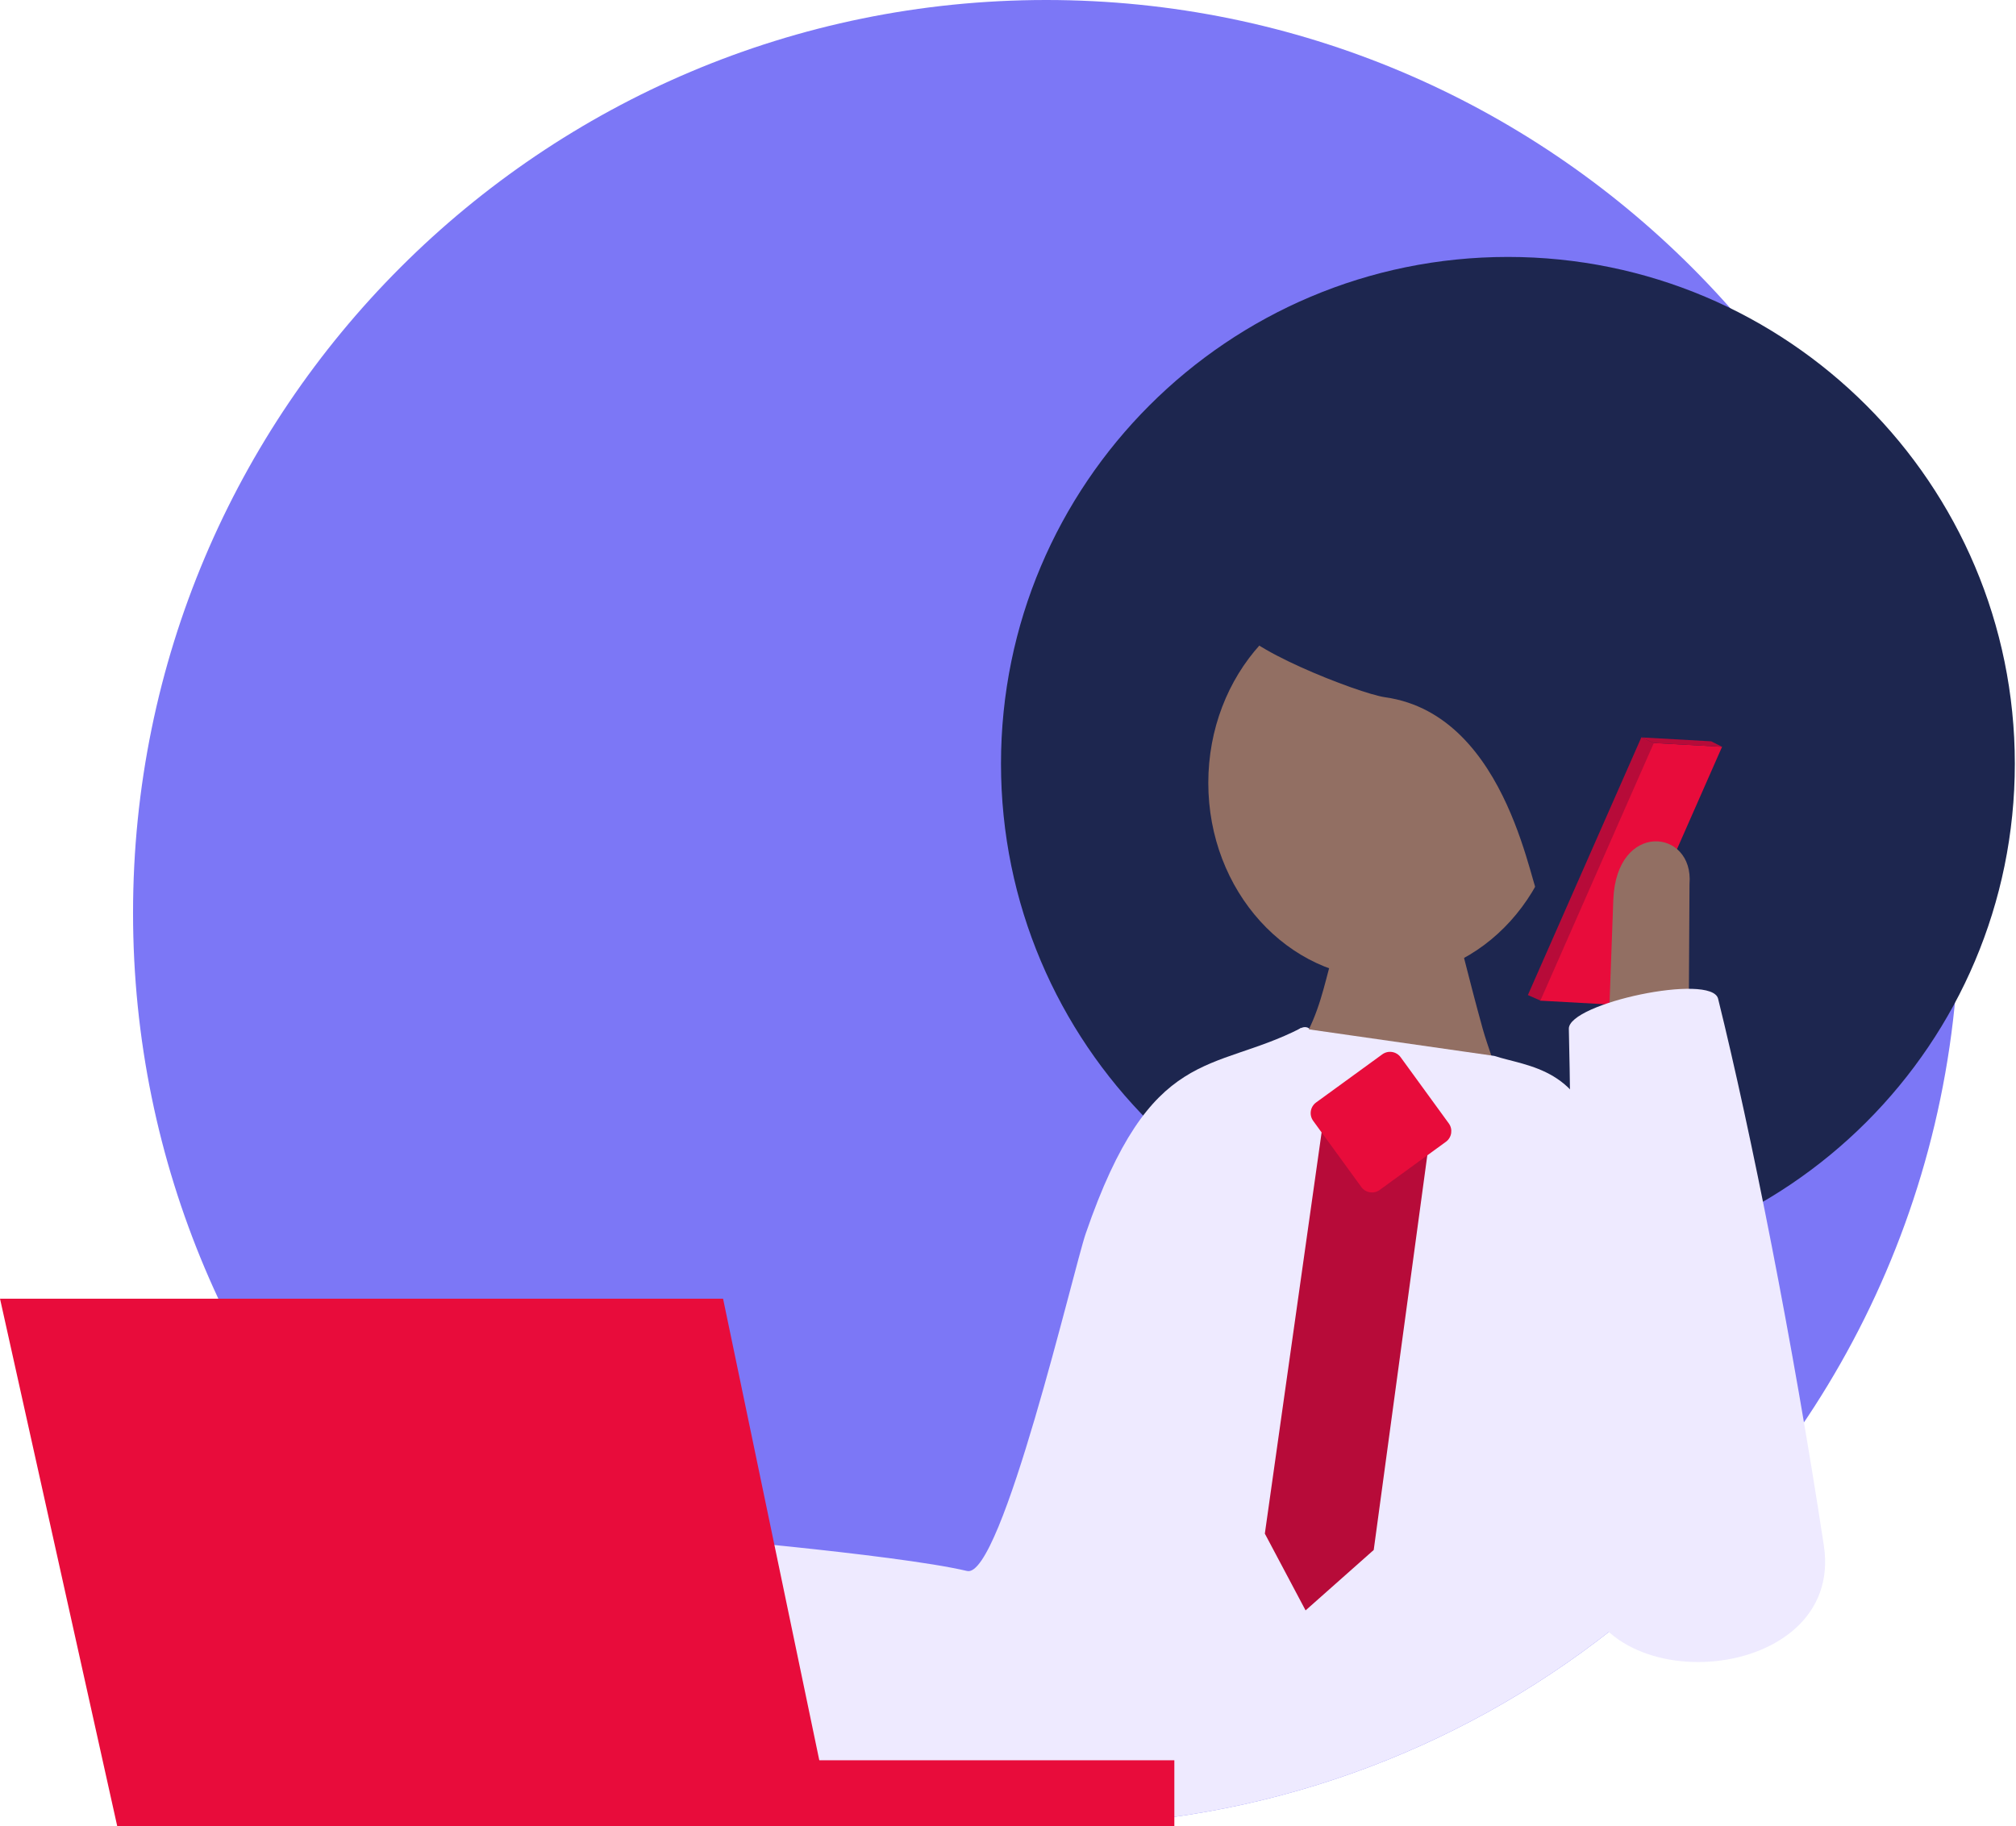 <?xml version="1.0" encoding="utf-8"?>
<svg xmlns="http://www.w3.org/2000/svg" fill="none" height="357" viewBox="0 0 394 357" width="394">
<g clip-path="url(#clip0_2762_3462)">
<path d="M382.919 178.459C382.919 235.405 356.249 286.126 314.723 318.797C284.6 342.496 246.656 356.706 205.412 356.93H204.46C105.895 356.93 26.002 277.025 26.002 178.459C26.002 79.893 105.895 0 204.46 0C303.026 0 382.919 79.893 382.919 178.459Z" fill="#7C77F6"/>
<path d="M294.701 248.37C349.416 248.37 393.771 204.015 393.771 149.299C393.771 94.584 349.416 50.228 294.701 50.228C239.985 50.228 195.63 94.584 195.63 149.299C195.63 204.015 239.985 248.37 294.701 248.37Z" fill="#1D264F"/>
<path d="M235.876 345.538C206.963 354.04 183.487 349.801 175.935 349.777C172.189 349.766 157.932 350.94 137.615 350.94C121.984 350.94 143.605 301.158 139.365 300.829C128.056 299.925 174.867 303.753 189.006 307.112C195.747 308.709 209.863 247.9 212.189 241.147C224.919 204.142 236.874 209.862 254.184 201.019C267.537 194.195 248.888 341.733 235.899 345.55L235.876 345.538Z" fill="#EEEAFF"/>
<path d="M260.079 188.805C269.97 188.805 277.989 180.787 277.989 170.896C277.989 161.005 269.97 152.987 260.079 152.987C250.188 152.987 242.17 161.005 242.17 170.896C242.17 180.787 250.188 188.805 260.079 188.805Z" stroke="#1D264F" stroke-miterlimit="10" stroke-width="1.174"/>
<path d="M270.731 191.259C289.832 191.259 305.317 174.15 305.317 153.045C305.317 131.94 289.832 114.831 270.731 114.831C251.63 114.831 236.146 131.94 236.146 153.045C236.146 174.15 251.63 191.259 270.731 191.259Z" fill="#926F63"/>
<path d="M251.612 207.631C260.761 196.92 258.259 184.577 264.683 179.927C266.175 178.846 277.108 175.664 281.148 177.05C284.706 178.283 284.248 181.125 289.768 201.089C290.613 204.154 292.892 210.273 293.949 214.16" fill="#926F63"/>
<path d="M314.723 318.797C284.601 342.496 246.656 356.706 205.412 356.929C208.794 345.902 207.737 303.812 210.72 287.042C212.787 275.439 221.924 222.404 238.753 212.163C243.11 209.521 254.161 200.995 254.161 200.995L292.046 206.421C298.646 208.57 309.556 208.711 312.492 225.27C316.861 249.849 316.238 288.369 314.723 318.797Z" fill="#EEEAFF"/>
<path d="M242.17 122.089C241.535 126.082 265.411 135.559 270.731 136.311C295.287 139.799 299.421 175.641 300.983 175.641C321.429 175.688 325.351 152.693 324.858 144.085C323.848 126.469 302.815 108.407 284.882 104.896C267.008 101.396 243.344 114.749 242.181 122.089H242.17Z" fill="#1D264F"/>
<path d="M141.314 253.878H0.001L22.913 357H162.805L141.314 253.878Z" fill="#E80C3B"/>
<path d="M159.365 344.117H229.51V357H156.934L159.365 344.117Z" fill="#E80C3B"/>
<path d="M298.602 194.523L301.149 195.644L323.322 145.277L320.775 144.156L298.602 194.523Z" fill="#B70B39"/>
<path d="M314.383 196.357L301.042 195.617L323.214 145.248L336.555 145.987L314.383 196.357Z" fill="#E80C3B"/>
<path d="M336.554 145.987L334.429 144.919L320.735 144.155L323.213 145.247L336.554 145.987Z" fill="#B70B39"/>
<path d="M329.544 286.361C329.603 295.944 310.261 297.717 311.271 285.374C311.693 280.195 314.7 190.649 315.299 175.875C315.921 160.373 331.094 162.006 330.19 172.798" fill="#926F63"/>
<path d="M335.78 195.241C334.524 190.156 306.491 196.11 306.609 201.124C307.607 243.108 306.057 282.579 308.875 308.193C311.623 333.125 360.595 329.402 356.449 302.145C350.378 262.227 342.181 221.159 335.78 195.241Z" fill="#EEEAFF"/>
<path d="M258.306 221.277L247.196 299.808L255.159 314.816L268.476 303.002L279.28 223.402L258.306 221.277Z" fill="#B70B39"/>
<path d="M283.149 219.617L273.74 206.682C272.905 205.533 271.296 205.279 270.148 206.115L257.212 215.523C256.064 216.359 255.81 217.967 256.645 219.116L266.054 232.051C266.889 233.2 268.498 233.454 269.646 232.618L282.582 223.21C283.73 222.375 283.984 220.766 283.149 219.617Z" fill="#E80C3B"/>
</g>
<defs>
<clipPath id="clip0_2762_3462">
<rect fill="white" height="357" width="393.77"/>
</clipPath>
</defs>
</svg>
